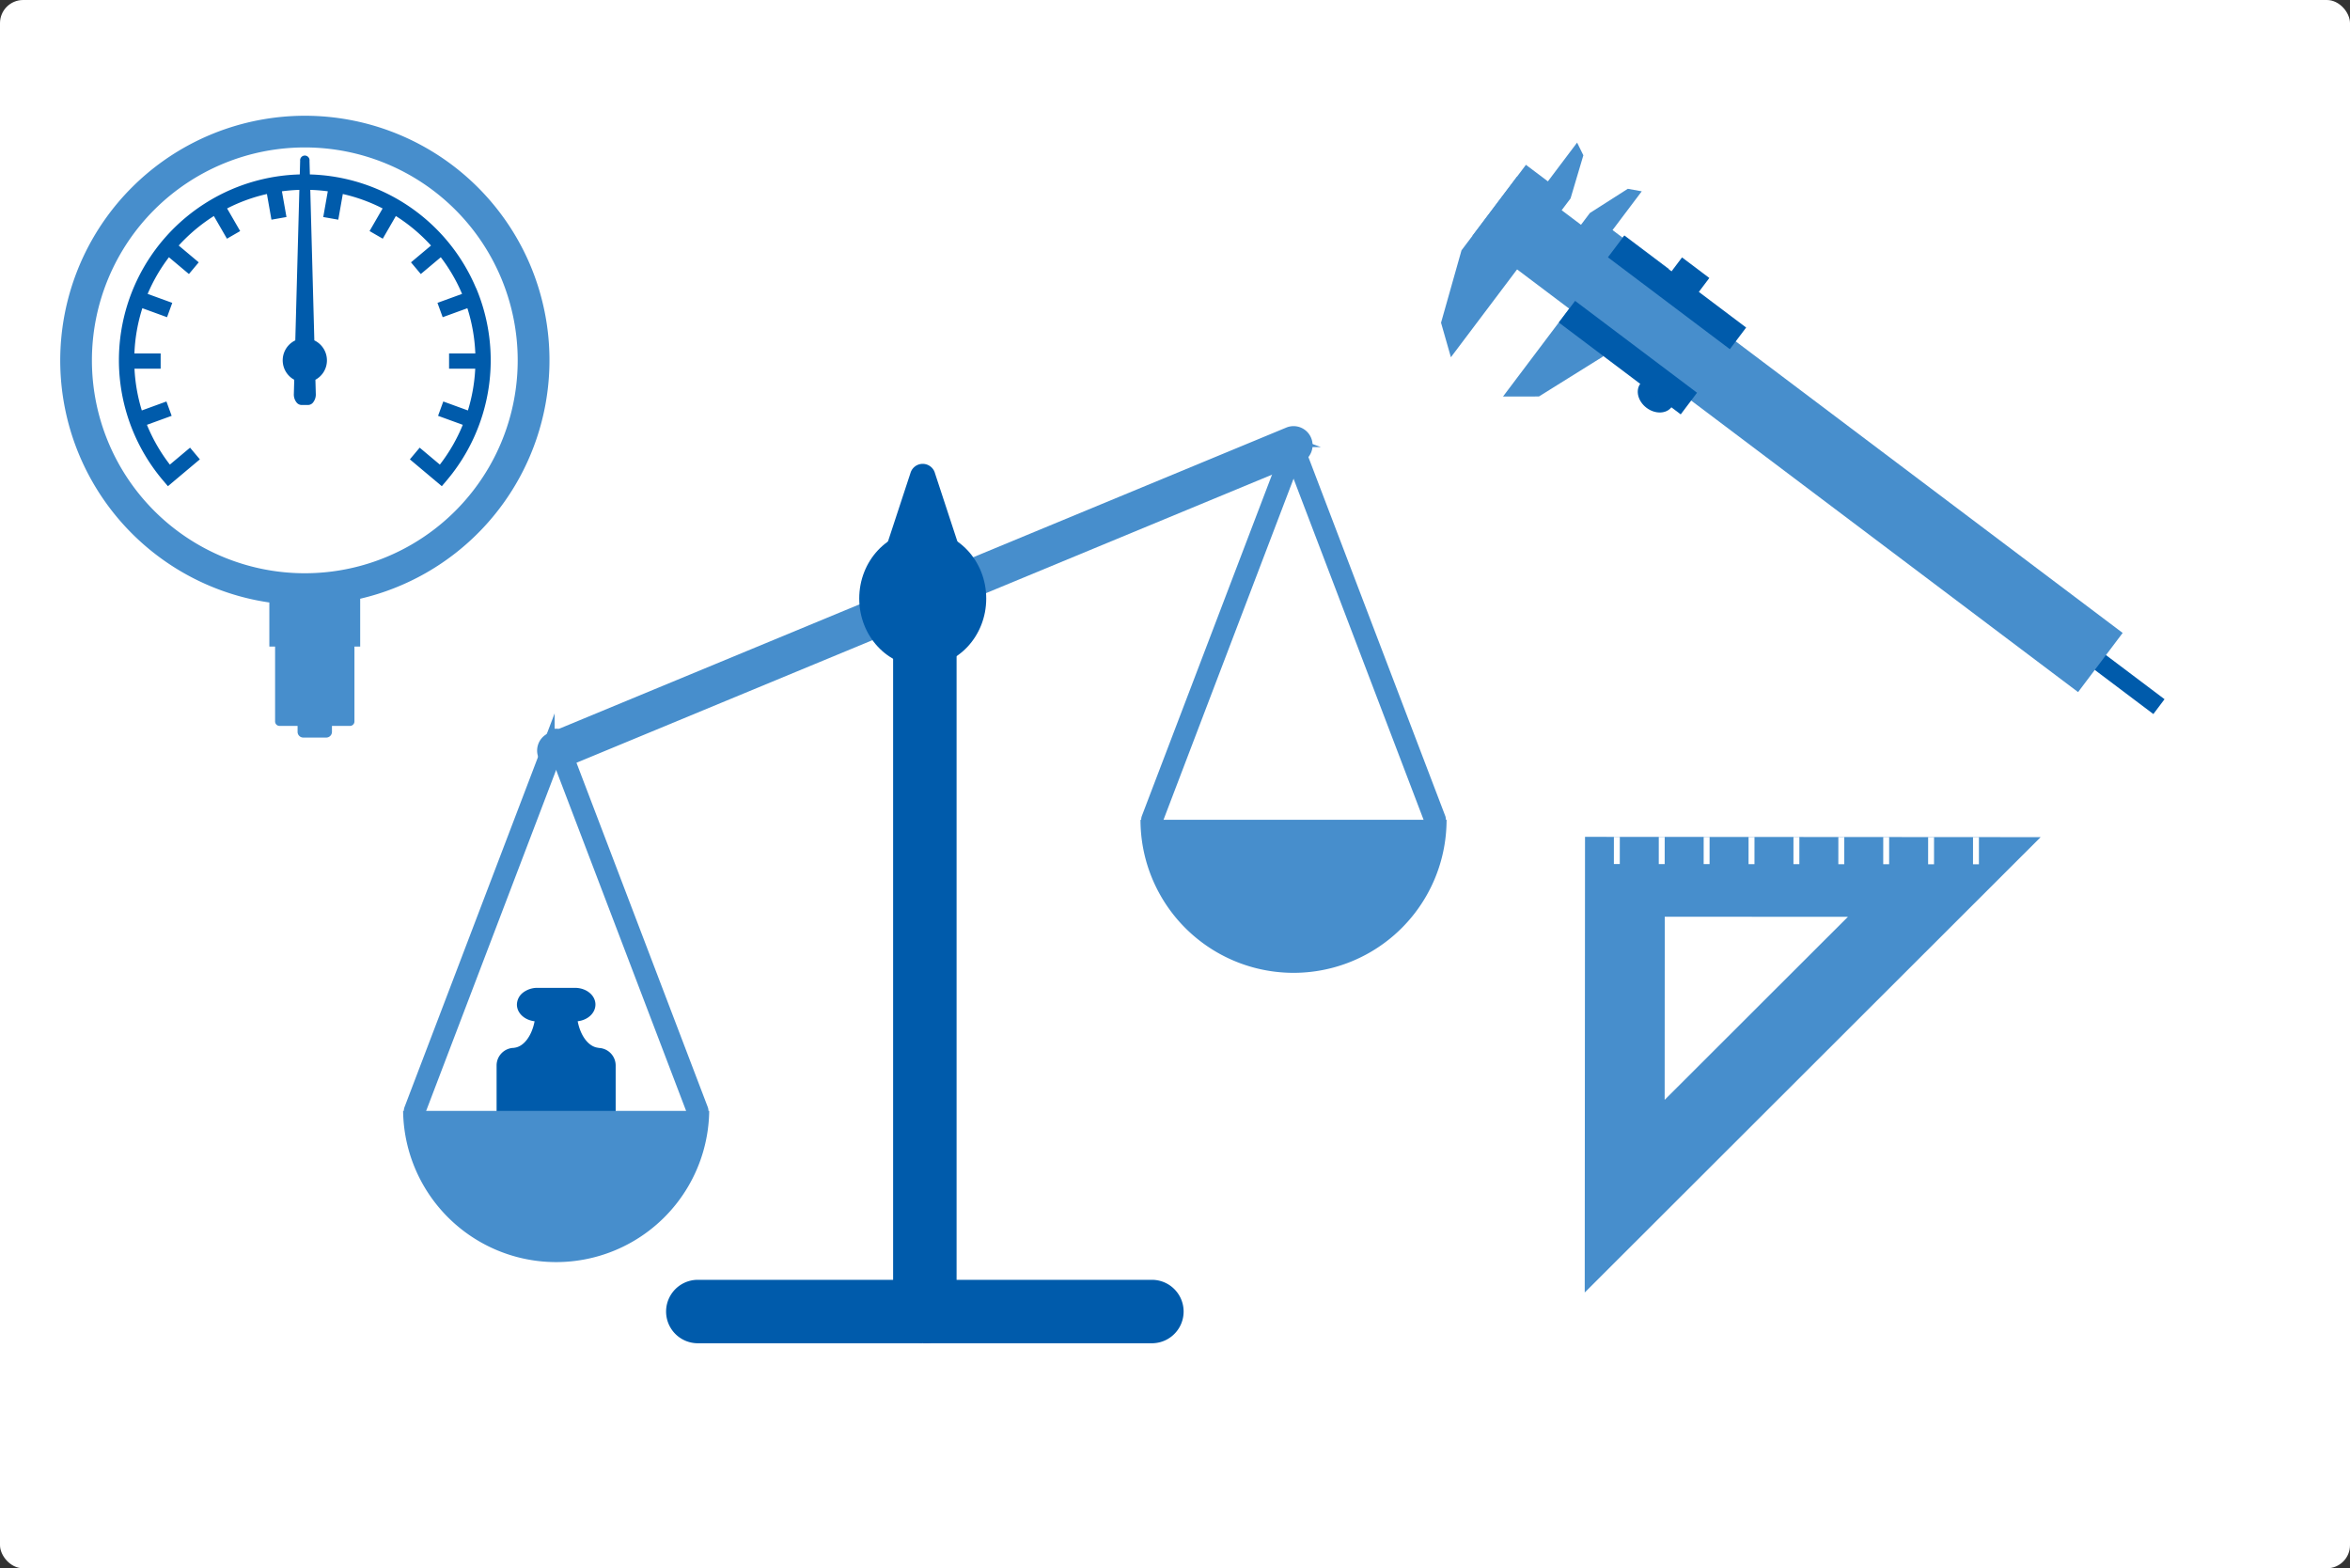 <svg xmlns="http://www.w3.org/2000/svg" xmlns:xlink="http://www.w3.org/1999/xlink" width="508" height="339" viewBox="0 0 508 339">
  <rect x="0" y="0" width="508" height="339" fill="#333333" stroke="none"/>
  <defs>
    <clipPath id="clip-path">
      <rect id="長方形_29393" data-name="長方形 29393" width="98.556" height="98.492" transform="translate(407.55 40.891)" fill="none"/>
    </clipPath>
    <clipPath id="clip-path-2">
      <rect id="長方形_29395" data-name="長方形 29395" width="225.57" height="198.244" fill="none"/>
    </clipPath>
    <clipPath id="clip-path-3">
      <rect id="長方形_29011" data-name="長方形 29011" width="105.781" height="134.428" transform="translate(0 0)" fill="#005bab"/>
    </clipPath>
    <clipPath id="clip-path-4">
      <rect id="長方形_29490" data-name="長方形 29490" width="182.903" height="56.66" fill="none"/>
    </clipPath>
  </defs>
  <g id="グループ_28142" data-name="グループ 28142" transform="translate(-568)">
    <rect id="長方形_29001" data-name="長方形 29001" width="508" height="339" rx="5" transform="translate(568)" fill="#fff"/>
    <g id="グループ_27853" data-name="グループ 27853" transform="translate(556.147 25.002)">
      <g id="グループ_28145" data-name="グループ 28145">
        <path id="パス_71343" data-name="パス 71343" d="M424.853,58.154l39.592.025L424.832,97.743Zm-17.3,81.228,98.555-98.428-98.492-.063Z" transform="translate(-53.129 115)" fill="#478ecc"/>
        <g id="グループ_27848" data-name="グループ 27848" transform="translate(-53.129 115)">
          <g id="グループ_27847" data-name="グループ 27847" clip-path="url(#clip-path)">
            <line id="線_4086" data-name="線 4086" x1="0.004" y2="5.876" transform="translate(414.494 40.895)" fill="none" stroke="#fff" stroke-miterlimit="10" stroke-width="1.278"/>
            <line id="線_4087" data-name="線 4087" x1="0.004" y2="5.876" transform="translate(424.198 40.901)" fill="none" stroke="#fff" stroke-miterlimit="10" stroke-width="1.278"/>
            <line id="線_4088" data-name="線 4088" x1="0.004" y2="5.876" transform="translate(433.902 40.908)" fill="none" stroke="#fff" stroke-miterlimit="10" stroke-width="1.278"/>
            <line id="線_4089" data-name="線 4089" x1="0.004" y2="5.876" transform="translate(443.606 40.914)" fill="none" stroke="#fff" stroke-miterlimit="10" stroke-width="1.278"/>
            <line id="線_4090" data-name="線 4090" x1="0.004" y2="5.876" transform="translate(453.31 40.92)" fill="none" stroke="#fff" stroke-miterlimit="10" stroke-width="1.278"/>
            <line id="線_4091" data-name="線 4091" x1="0.004" y2="5.876" transform="translate(463.014 40.927)" fill="none" stroke="#fff" stroke-miterlimit="10" stroke-width="1.278"/>
            <line id="線_4092" data-name="線 4092" x1="0.004" y2="5.876" transform="translate(472.718 40.933)" fill="none" stroke="#fff" stroke-miterlimit="10" stroke-width="1.278"/>
            <line id="線_4093" data-name="線 4093" x1="0.004" y2="5.876" transform="translate(482.422 40.94)" fill="none" stroke="#fff" stroke-miterlimit="10" stroke-width="1.278"/>
            <line id="線_4094" data-name="線 4094" x1="0.004" y2="5.876" transform="translate(492.126 40.946)" fill="none" stroke="#fff" stroke-miterlimit="10" stroke-width="1.278"/>
          </g>
        </g>
      </g>
      <g id="グループ_27852" data-name="グループ 27852" transform="translate(-9 23.024)">
        <g id="グループ_27851" data-name="グループ 27851" transform="translate(107.992 44.088)" clip-path="url(#clip-path-2)">
          <path id="パス_71351" data-name="パス 71351" d="M147.807,118.33a4.113,4.113,0,0,1-1.571-7.915L305.637,44.4a4.111,4.111,0,0,1,3.146,7.6L149.375,118.018a3.97,3.97,0,0,1-1.568.312" transform="translate(-114.721 -44.087)" fill="#478ecc"/>
          <path id="パス_71352" data-name="パス 71352" d="M154.927,206.7v-.033c-2.119-.176-3.889-2.545-4.5-5.739,2.177-.251,3.837-1.754,3.837-3.62,0-1.993-1.982-3.6-4.419-3.6H141.71a5.072,5.072,0,0,0-3.12,1.047,3.348,3.348,0,0,0-1.3,2.555c0,1.867,1.66,3.37,3.821,3.62-.6,3.149-2.319,5.5-4.394,5.731v.022a3.811,3.811,0,0,0-3.821,3.8v25.738a3.83,3.83,0,0,0,3.821,3.821h18.106a3.819,3.819,0,0,0,3.814-3.821V210.489a3.8,3.8,0,0,0-3.715-3.792" transform="translate(-112.687 -72.29)" fill="#005bab"/>
          <path id="パス_71353" data-name="パス 71353" d="M110.727,208.916a1.541,1.541,0,0,1-.484-.081,1.393,1.393,0,0,1-.793-1.775l30.6-80.255a1.428,1.428,0,0,1,1.763-.794,1.378,1.378,0,0,1,.8,1.776v0l-30.6,80.258a1.4,1.4,0,0,1-1.288.87" transform="translate(-108.251 -59.516)" fill="#478ecc"/>
          <path id="パス_71354" data-name="パス 71354" d="M110.727,208.916a1.541,1.541,0,0,1-.484-.081,1.393,1.393,0,0,1-.793-1.775l30.6-80.255a1.428,1.428,0,0,1,1.763-.794,1.378,1.378,0,0,1,.8,1.776v0l-30.6,80.258A1.4,1.4,0,0,1,110.727,208.916Z" transform="translate(-108.251 -59.516)" fill="none" stroke="#478ecc" stroke-miterlimit="10" stroke-width="1.917"/>
          <path id="パス_71355" data-name="パス 71355" d="M179.045,208.916a1.417,1.417,0,0,1-1.288-.87l-30.6-80.258a1.374,1.374,0,0,1,2.566-.984l30.6,80.253a1.384,1.384,0,0,1-.8,1.776,1.492,1.492,0,0,1-.48.081" transform="translate(-115.358 -59.517)" fill="#478ecc"/>
          <path id="パス_71356" data-name="パス 71356" d="M179.045,208.916a1.417,1.417,0,0,1-1.288-.87l-30.6-80.258a1.374,1.374,0,0,1,2.566-.984l30.6,80.253a1.384,1.384,0,0,1-.8,1.776A1.494,1.494,0,0,1,179.045,208.916Z" transform="translate(-115.358 -59.517)" fill="none" stroke="#478ecc" stroke-miterlimit="10" stroke-width="1.917"/>
          <path id="パス_71357" data-name="パス 71357" d="M107.992,226.489a33.087,33.087,0,0,0,66.169,0Z" transform="translate(-107.992 -78.47)" fill="#478ecc"/>
          <path id="パス_71358" data-name="パス 71358" d="M307.161,131.347a1.041,1.041,0,0,1-.484-.1,1.385,1.385,0,0,1-.8-1.777L336.48,49.233a1.347,1.347,0,0,1,1.737-.786l.041.015a1.336,1.336,0,0,1,.8,1.711c0,.012-.008.024-.013.037l-30.6,80.252a1.431,1.431,0,0,1-1.288.885" transform="translate(-145.276 -44.893)" fill="#478ecc"/>
          <path id="パス_71359" data-name="パス 71359" d="M307.161,131.347a1.041,1.041,0,0,1-.484-.1,1.385,1.385,0,0,1-.8-1.777L336.48,49.233a1.347,1.347,0,0,1,1.737-.786l.041.015a1.336,1.336,0,0,1,.8,1.711c0,.012-.008.024-.013.037l-30.6,80.252A1.431,1.431,0,0,1,307.161,131.347Z" transform="translate(-145.276 -44.893)" fill="none" stroke="#478ecc" stroke-miterlimit="10" stroke-width="1.917"/>
          <path id="パス_71360" data-name="パス 71360" d="M375.48,131.353a1.409,1.409,0,0,1-1.286-.885L343.6,50.212a1.373,1.373,0,0,1,2.565-.976l30.6,80.242a1.4,1.4,0,0,1-.793,1.777,1.111,1.111,0,0,1-.489.095" transform="translate(-152.388 -44.898)" fill="#478ecc"/>
          <path id="パス_71361" data-name="パス 71361" d="M375.48,131.353a1.409,1.409,0,0,1-1.286-.885L343.6,50.212a1.373,1.373,0,0,1,2.565-.976l30.6,80.242a1.4,1.4,0,0,1-.793,1.777A1.113,1.113,0,0,1,375.48,131.353Z" transform="translate(-152.388 -44.898)" fill="none" stroke="#478ecc" stroke-miterlimit="10" stroke-width="1.917"/>
          <path id="パス_71362" data-name="パス 71362" d="M304.419,148.944a33.083,33.083,0,0,0,66.166,0Z" transform="translate(-145.018 -63.853)" fill="#478ecc"/>
          <path id="パス_71363" data-name="パス 71363" d="M184.906,271.482a6.856,6.856,0,0,0-.006,13.713h48.625V271.482Z" transform="translate(-121.197 -86.951)" fill="#005bab"/>
          <path id="パス_71364" data-name="パス 71364" d="M295.95,271.482H246.407v13.713h49.541a6.856,6.856,0,1,0,.006-13.713h-.006" transform="translate(-134.083 -86.951)" fill="#005bab"/>
          <path id="パス_71365" data-name="パス 71365" d="M245.386,81.4c-.165,0-.3.014-.463.026a6.86,6.86,0,0,0-6.4,6.8V242.505a6.817,6.817,0,0,0,6.4,6.807c.159.011.3.055.463.055a6.844,6.844,0,0,0,6.857-6.831V88.232a6.85,6.85,0,0,0-6.857-6.827" transform="translate(-132.597 -51.122)" fill="#005bab"/>
          <path id="パス_71366" data-name="パス 71366" d="M246.3,56.029l9.069,27.617H232l9.073-27.617a2.754,2.754,0,0,1,5.233,0" transform="translate(-131.368 -45.982)" fill="#005bab"/>
          <path id="パス_71367" data-name="パス 71367" d="M229.5,86.59c0,8.128,6.138,14.715,13.719,14.719V71.871c-7.581,0-13.719,6.591-13.719,14.719" transform="translate(-130.897 -49.325)" fill="#005bab"/>
          <path id="パス_71368" data-name="パス 71368" d="M246.417,71.871h-.01v29.436h.007c7.57,0,13.724-6.589,13.724-14.717s-6.155-14.719-13.722-14.719" transform="translate(-134.083 -49.325)" fill="#005bab"/>
        </g>
      </g>
      <g id="グループ_26438" data-name="グループ 26438" transform="translate(24.853 -0.006)">
        <g id="グループ_26437" data-name="グループ 26437" transform="translate(0 0.004)" clip-path="url(#clip-path-3)">
          <path id="パス_69552" data-name="パス 69552" d="M101.622,32.305A52.891,52.891,0,1,0,32.3,101.626a52.407,52.407,0,0,0,12.924,3.609v9.527h1.243v16.19a.961.961,0,0,0,.961.961h3.9V133.2a1.233,1.233,0,0,0,1.233,1.233h4.964a1.233,1.233,0,0,0,1.233-1.233v-1.284h3.9a.961.961,0,0,0,.961-.961v-16.19h1.243V104.426a52.935,52.935,0,0,0,36.759-72.121M52.891,98.916A46.021,46.021,0,1,1,98.912,52.895,46.021,46.021,0,0,1,52.891,98.916" transform="translate(0 -0.004)" fill="#478ecc"/>
          <path id="パス_69553" data-name="パス 69553" d="M190.708,138.07a40.174,40.174,0,1,0-67.663,41.586l1.061,1.252,6.907-5.8-2.12-2.527-4.364,3.662a36.762,36.762,0,0,1-4.955-8.6l5.343-1.945-1.128-3.1-5.324,1.938a36.884,36.884,0,0,1-1.583-9.024h5.657v-3.3h-5.674a36.869,36.869,0,0,1,1.716-9.775l5.339,1.943,1.128-3.1-5.321-1.937a36.585,36.585,0,0,1,4.6-7.922l4.323,3.627,2.12-2.527-4.329-3.632c.4-.441.8-.862,1.2-1.256a37.221,37.221,0,0,1,6.4-5.123l2.829,4.9,2.857-1.649-2.823-4.889a36.432,36.432,0,0,1,8.605-3.122l.979,5.55,3.248-.573-.981-5.562a37.753,37.753,0,0,1,9.915,0l-.981,5.562,3.248.573.979-5.55a36.436,36.436,0,0,1,8.605,3.122l-2.823,4.889,2.857,1.649,2.828-4.9a37.227,37.227,0,0,1,6.4,5.123c.394.394.8.815,1.2,1.256l-4.329,3.632,2.12,2.527,4.323-3.627a36.576,36.576,0,0,1,4.6,7.922l-5.321,1.937,1.128,3.1,5.339-1.943a36.876,36.876,0,0,1,1.716,9.775h-5.674v3.3h5.657a36.882,36.882,0,0,1-1.583,9.024l-5.324-1.938-1.128,3.1,5.343,1.945a36.773,36.773,0,0,1-4.955,8.6l-4.364-3.662-2.12,2.527,6.907,5.8,1.061-1.252a40.213,40.213,0,0,0,6.351-41.586" transform="translate(-100.81 -100.814)" fill="#005bab"/>
          <path id="パス_69554" data-name="パス 69554" d="M438.767,121.255a4.78,4.78,0,0,0-2.722-4.316L435,78.127a1.018,1.018,0,1,0-2.022,0l-1.048,38.811a4.782,4.782,0,0,0-.23,8.514l-.082,3.027a2.757,2.757,0,0,0,.661,1.972,1.432,1.432,0,0,0,1.024.456h1.371a1.433,1.433,0,0,0,1.024-.456,2.756,2.756,0,0,0,.661-1.972l-.082-3.027a4.758,4.758,0,0,0,2.492-4.2" transform="translate(-381.095 -68.364)" fill="#005bab"/>
        </g>
      </g>
      <g id="グループ_28036" data-name="グループ 28036" transform="matrix(0.799, 0.602, -0.602, 0.799, 347.712, -0.002)">
        <path id="パス_71741" data-name="パス 71741" d="M11.674,4.377,8.941,3V13.488H3V36.627L8.88,51.777l6.19,4.676V13.488Z" transform="translate(-1.396 -1.397)" fill="#478ecc"/>
        <g id="グループ_28037" data-name="グループ 28037">
          <g id="グループ_28036-2" data-name="グループ 28036" clip-path="url(#clip-path-4)">
            <path id="パス_71743" data-name="パス 71743" d="M101.593,62.477c0,1.864-1.887,3.374-4.215,3.374s-4.215-1.51-4.215-3.374S95.049,59.1,97.377,59.1s4.215,1.511,4.215,3.374" transform="translate(-43.358 -27.507)" fill="#005bab"/>
            <path id="パス_71745" data-name="パス 71745" d="M47.4,19.41V13.488H41.5V3L38.768,4.378l-3.4,9.111V19.41Z" transform="translate(-16.463 -1.397)" fill="#478ecc"/>
            <path id="パス_71747" data-name="パス 71747" d="M51.959,21.458V65.043l6.191-4.676,5.835-15.15V21.458Z" transform="translate(-24.182 -9.987)" fill="#478ecc"/>
            <rect id="長方形_29485" data-name="長方形 29485" width="22.585" height="4.013" transform="translate(158.714 21.277)" fill="#005bab"/>
            <rect id="長方形_29486" data-name="長方形 29486" width="163.849" height="16.007" transform="translate(1.604 15.281)" fill="#478ecc"/>
            <rect id="長方形_29487" data-name="長方形 29487" width="32.986" height="5.853" transform="translate(27.781 11.539)" fill="#005bab"/>
            <rect id="長方形_29488" data-name="長方形 29488" width="32.986" height="5.853" transform="translate(27.781 29.177)" fill="#005bab"/>
            <rect id="長方形_29489" data-name="長方形 29489" width="7.386" height="4.282" transform="translate(40.582 7.773)" fill="#005bab"/>
          </g>
        </g>
      </g>
    </g>
  </g>
</svg>

